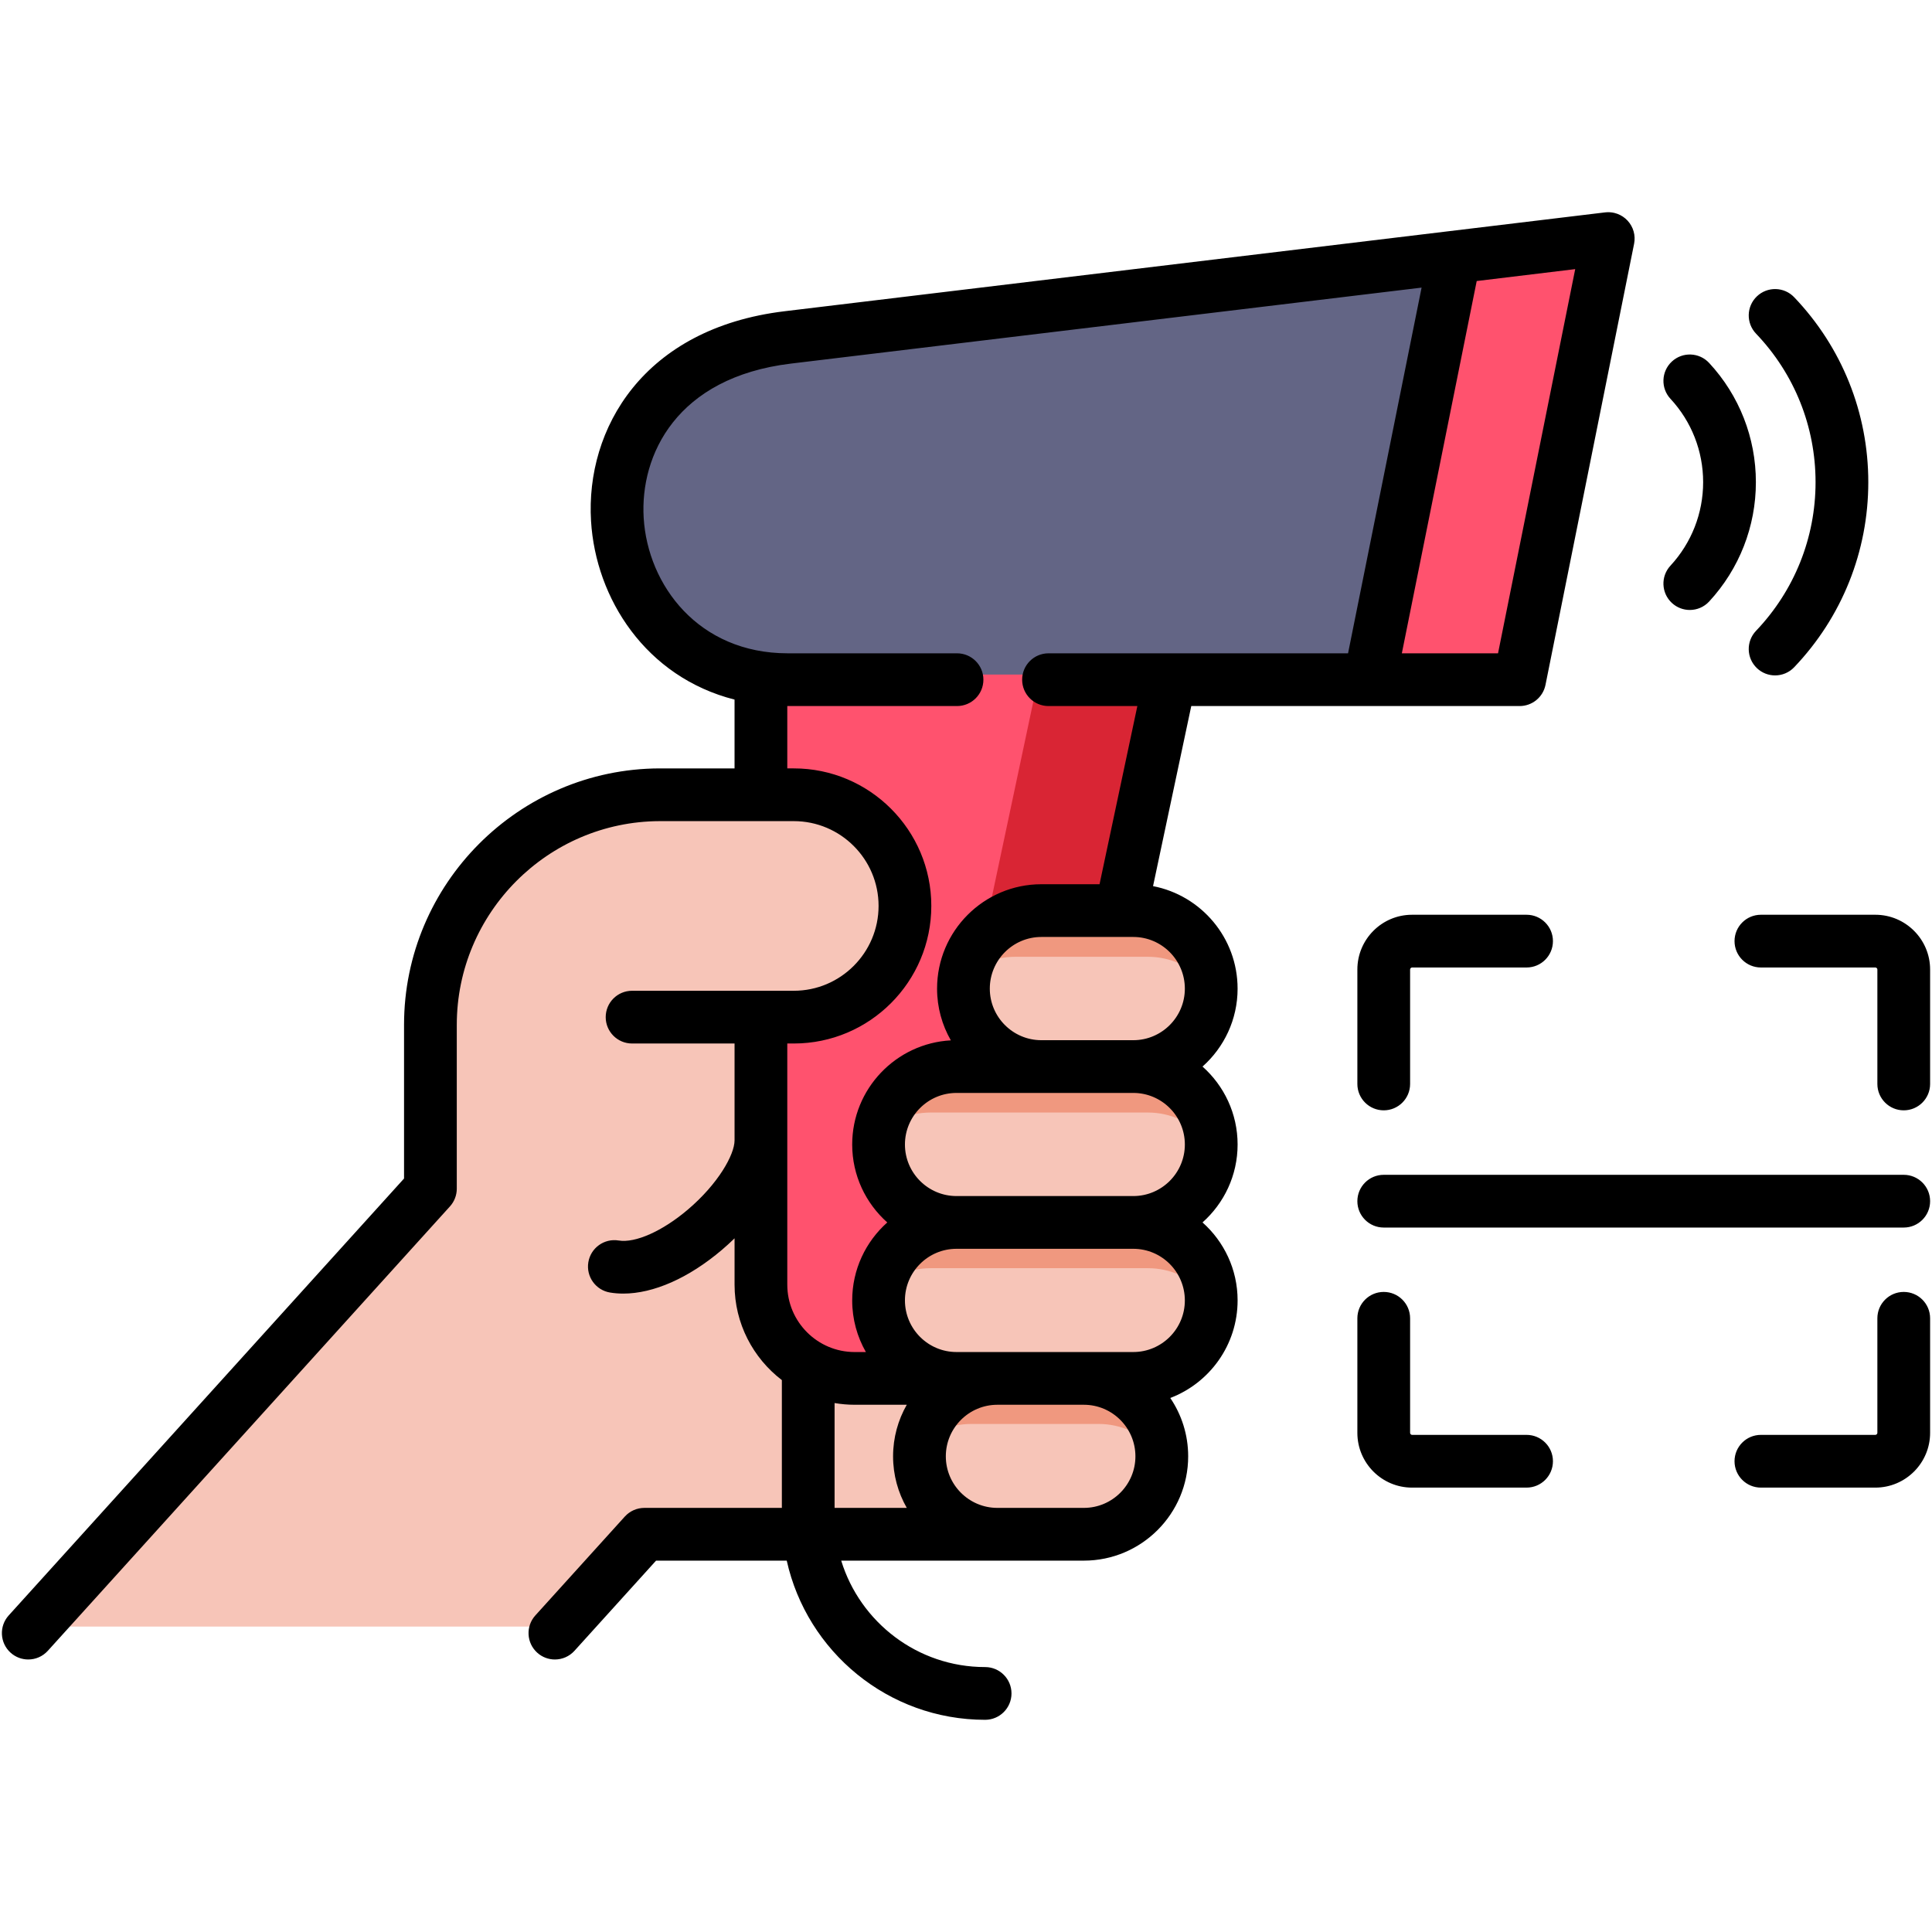 <svg id="Layer_1" enable-background="new 0 0 512 512" viewBox="0 0 512 512" xmlns="http://www.w3.org/2000/svg"><g><g><path clip-rule="evenodd" d="m200.258 171.283 108.209 7.487-39.215 184.888h-44.188c-13.646 0-24.806-11.16-24.806-24.806z" fill="#ff526e" fill-rule="evenodd"/></g><g><path clip-rule="evenodd" d="m262.81 404.907h-93.433l-23.648 26.162h-139.4l106.429-117.617v-43.368c0-33.423 27.264-60.772 60.659-60.885h.226 16.669 9.945 8.674c16.189 0 29.411 13.251 29.411 29.411 0 16.189-13.222 29.44-29.411 29.44h-8.674v51.081 19.721c0 13.646 11.16 24.806 24.806 24.806h37.746v41.249z" fill="#f7c5b8" fill-rule="evenodd"/></g><g><path clip-rule="evenodd" d="m275.835 176.509 32.632 2.261-39.215 184.887h-33.113z" fill="#d92534" fill-rule="evenodd"/></g><g><path clip-rule="evenodd" d="m207.321 178.77h193.703l23.45-116.77-217.153 26.162c-65.462 7.883-54.726 90.608 0 90.608z" fill="#636585" fill-rule="evenodd"/></g><g><path clip-rule="evenodd" d="m361.357 178.77 22.461-111.854 40.656-4.916-23.45 116.77z" fill="#ff526e" fill-rule="evenodd"/></g><g><path clip-rule="evenodd" d="m298.776 239.853h-24.298c-11.358 0-20.653 9.295-20.653 20.653 0 11.329 9.295 20.625 20.653 20.625h24.298c11.358 0 20.653-9.295 20.653-20.625 0-11.358-9.295-20.653-20.653-20.653z" fill="#f7c5b8" fill-rule="evenodd"/></g><g><path clip-rule="evenodd" d="m298.776 281.13h-46.787c-11.329 0-20.625 9.267-20.625 20.625 0 11.358 9.295 20.625 20.625 20.625h46.787c11.358 0 20.653-9.267 20.653-20.625 0-11.358-9.295-20.625-20.653-20.625z" fill="#f7c5b8" fill-rule="evenodd"/></g><g><path clip-rule="evenodd" d="m298.776 322.38h-46.787c-11.329 0-20.625 9.295-20.625 20.653 0 11.329 9.295 20.625 20.625 20.625h46.787c11.358 0 20.653-9.295 20.653-20.625 0-11.358-9.295-20.653-20.653-20.653z" fill="#f7c5b8" fill-rule="evenodd"/></g><g><path clip-rule="evenodd" d="m285.695 363.657h-22.885c-11.329 0-20.625 9.267-20.625 20.625 0 11.358 9.295 20.625 20.625 20.625h22.885c11.358 0 20.653-9.267 20.653-20.625 0-11.358-9.295-20.625-20.653-20.625z" fill="#f7c5b8" fill-rule="evenodd"/></g><g><path clip-rule="evenodd" d="m298.776 239.853h-24.298c-11.301 0-20.54 9.182-20.653 20.455 3.786-4.153 9.21-6.752 15.228-6.752h35.147c5.99 0 11.443 2.599 15.2 6.752-.084-11.273-9.323-20.455-20.624-20.455z" fill="#f0987f" fill-rule="evenodd"/></g><g><path clip-rule="evenodd" d="m298.776 281.13h-46.787c-11.273 0-20.512 9.182-20.625 20.427 3.786-4.125 9.21-6.724 15.228-6.724h57.608c6.018 0 11.443 2.599 15.228 6.724-.112-11.244-9.351-20.427-20.652-20.427z" fill="#f0987f" fill-rule="evenodd"/></g><g><path clip-rule="evenodd" d="m298.776 322.38h-46.787c-11.273 0-20.512 9.182-20.625 20.455 3.786-4.153 9.21-6.752 15.228-6.752h57.608c6.018 0 11.443 2.599 15.228 6.752-.112-11.273-9.351-20.455-20.652-20.455z" fill="#f0987f" fill-rule="evenodd"/></g><g><path clip-rule="evenodd" d="m285.695 363.657h-22.885c-11.273 0-20.512 9.182-20.625 20.427 3.786-4.125 9.211-6.724 15.228-6.724h33.706c6.018 0 11.443 2.599 15.228 6.724-.112-11.244-9.351-20.427-20.652-20.427z" fill="#f0987f" fill-rule="evenodd"/></g></g><path d="m327.974 261.998c0-13.465-9.659-24.707-22.405-27.164l10.128-47.723h47.273 39.75c3.329 0 6.196-2.348 6.851-5.612l23.481-116.9c.442-2.198-.198-4.474-1.72-6.12 0 0 0 0-.001-.001-.067-.073-.144-.136-.214-.206-.127-.126-.251-.256-.386-.371-.099-.084-.205-.154-.308-.232-.117-.089-.23-.184-.352-.265-.055-.037-.116-.065-.172-.101-.176-.11-.352-.219-.537-.313-.026-.013-.054-.022-.079-.035-.219-.107-.441-.207-.67-.291-.11-.04-.226-.067-.338-.102-.147-.046-.292-.098-.443-.134-.797-.191-1.633-.244-2.47-.143l-.812.098-216.633 26.1c-37.462 4.511-52.752 31.167-51.288 55.583 1.234 20.568 14.512 41.35 38.033 47.336v18.231h-19.882c-37.333.126-67.706 30.611-67.706 67.956v40.735l-104.767 115.78c-2.589 2.862-2.369 7.281.492 9.87 1.338 1.211 3.015 1.807 4.688 1.807 1.905 0 3.804-.775 5.183-2.299l106.574-117.777c1.163-1.285 1.807-2.956 1.807-4.689v-43.427c0-29.664 24.124-53.88 53.753-53.98h35.562c12.387 0 22.464 10.077 22.464 22.463 0 12.402-10.077 22.492-22.464 22.492h-4.357-4.357-34.147c-3.859 0-6.988 3.129-6.988 6.988s3.129 6.988 6.988 6.988h27.159v25.66c0 3.805-4.344 11.537-12.396 18.371-6.71 5.694-13.898 8.901-18.323 8.175-3.801-.627-7.403 1.95-8.031 5.758-.627 3.808 1.951 7.404 5.759 8.031 1.133.187 2.301.279 3.5.279 7.989 0 17.31-4.094 26.139-11.587 1.115-.947 2.24-1.974 3.354-3.059v12.282c0 10.3 4.923 19.468 12.534 25.29v33.868h-36.44c-1.975 0-3.856.835-5.181 2.299l-23.708 26.198c-2.589 2.861-2.369 7.28.492 9.87 1.337 1.21 3.015 1.807 4.688 1.807 1.905 0 3.804-.775 5.183-2.299l21.627-23.899h34.63c5.354 24.101 26.886 42.182 52.575 42.182 3.859 0 6.988-3.129 6.988-6.988s-3.129-6.988-6.988-6.988c-17.931 0-33.133-11.894-38.14-28.206h41.394 22.915c15.242 0 27.642-12.4 27.642-27.641 0-5.725-1.75-11.049-4.743-15.466 10.418-3.965 17.842-14.055 17.842-25.868 0-8.207-3.599-15.586-9.298-20.653 5.699-5.067 9.298-12.445 9.298-20.653 0-8.207-3.599-15.586-9.298-20.653 5.697-5.066 9.296-12.445 9.296-20.652zm89.473-190.678-20.452 101.815h-25.492l19.841-98.659zm-208.807 269.13v-38.25-25.661h1.726c20.094 0 36.44-16.359 36.44-36.468 0-20.093-16.347-36.439-36.44-36.439h-1.726v-16.525c.038 0 .075.003.113.003h44.87c3.86 0 6.989-3.129 6.989-6.988s-3.129-6.988-6.989-6.988h-44.87c-23.646 0-37.102-18.063-38.172-35.906-.994-16.567 8.626-37.212 39.008-40.871l167.148-20.137-19.49 96.915h-47.153c-.011 0-.023 0-.035 0h-32.191c-3.86 0-6.989 3.129-6.989 6.988s3.129 6.988 6.989 6.988h23.542l-10.021 47.219h-15.416c-15.242 0-27.642 12.412-27.642 27.669 0 4.986 1.334 9.664 3.653 13.707-14.548.78-26.145 12.86-26.145 27.599 0 8.208 3.6 15.587 9.299 20.654-5.699 5.07-9.299 12.456-9.299 20.68 0 4.969 1.325 9.631 3.629 13.665h-2.978c-9.842-.002-17.85-8.011-17.85-17.854zm31.665 59.157h-19.131v-27.783c1.731.292 3.506.453 5.318.453h13.813c-2.304 4.034-3.629 8.696-3.629 13.665s1.325 9.632 3.629 13.665zm46.928 0h-22.915c-7.535 0-13.665-6.13-13.665-13.665s6.13-13.665 13.665-13.665h6.422 16.493c7.535 0 13.665 6.13 13.665 13.665s-6.13 13.665-13.665 13.665zm13.1-41.305h-13.1-16.493-6.422-10.835c-7.535 0-13.665-6.13-13.665-13.693 0-7.535 6.13-13.665 13.665-13.665h46.85c7.535 0 13.665 6.13 13.665 13.693 0 7.534-6.13 13.665-13.665 13.665zm0-41.334h-46.85c-7.535 0-13.665-6.13-13.665-13.665s6.13-13.665 13.665-13.665h22.491 24.359c7.535 0 13.665 6.13 13.665 13.665s-6.13 13.665-13.665 13.665zm0-41.305h-24.359c-7.535 0-13.665-6.13-13.665-13.665 0-7.55 6.129-13.693 13.665-13.693h21.055c.01 0 .019.001.028.001l.017-.001h3.259c7.535 0 13.665 6.143 13.665 13.693 0 7.534-6.13 13.665-13.665 13.665zm111.213-26.255c0 3.859-3.128 6.988-6.988 6.988h-30.357c-.262 0-.509.261-.509.538v30.329c0 3.859-3.128 6.988-6.988 6.988s-6.988-3.129-6.988-6.988v-30.329c0-8.003 6.498-14.513 14.485-14.513h30.357c3.859-.001 6.988 3.128 6.988 6.987zm99.954 68.918c0 3.859-3.129 6.988-6.988 6.988h-137.808c-3.86 0-6.988-3.129-6.988-6.988s3.128-6.988 6.988-6.988h137.808c3.859 0 6.988 3.128 6.988 6.988zm0-61.393v30.329c0 3.859-3.129 6.988-6.988 6.988-3.86 0-6.988-3.129-6.988-6.988v-30.329c0-.286-.25-.538-.537-.538h-30.329c-3.86 0-6.989-3.129-6.989-6.988s3.129-6.988 6.989-6.988h30.329c8.002.001 14.513 6.512 14.513 14.514zm-99.954 130.311c0 3.859-3.128 6.988-6.988 6.988h-30.357c-7.987 0-14.485-6.511-14.485-14.513v-30.357c0-3.859 3.128-6.988 6.988-6.988s6.988 3.129 6.988 6.988v30.357c0 .276.247.538.509.538h30.357c3.859-.001 6.988 3.128 6.988 6.987zm99.954-37.882v30.357c0 8.003-6.511 14.513-14.514 14.513h-30.329c-3.86 0-6.989-3.129-6.989-6.988s3.129-6.988 6.989-6.988h30.329c.287 0 .537-.251.537-.538v-30.357c0-3.859 3.128-6.988 6.988-6.988 3.86.001 6.989 3.129 6.989 6.989zm-46.131-260.942c-2.667-2.79-2.566-7.214.224-9.88 2.79-2.667 7.214-2.566 9.879.224 12.669 13.258 19.647 30.666 19.647 49.019 0 18.338-6.976 35.755-19.641 49.041-1.373 1.441-3.215 2.166-5.059 2.166-1.733 0-3.468-.64-4.821-1.93-2.793-2.663-2.9-7.086-.236-9.88 10.175-10.675 15.78-24.667 15.78-39.398.001-14.738-5.6-28.717-15.773-39.362zm-22.677 17.268c-2.625-2.829-2.459-7.251.37-9.875 2.831-2.625 7.25-2.46 9.876.369 7.99 8.611 12.39 19.834 12.39 31.602 0 11.751-4.396 22.98-12.38 31.62-1.377 1.49-3.253 2.245-5.134 2.245-1.696 0-3.397-.614-4.741-1.856-2.834-2.619-3.009-7.04-.39-9.875 5.591-6.049 8.669-13.91 8.669-22.134 0-8.231-3.076-16.078-8.66-22.096z"/></svg>